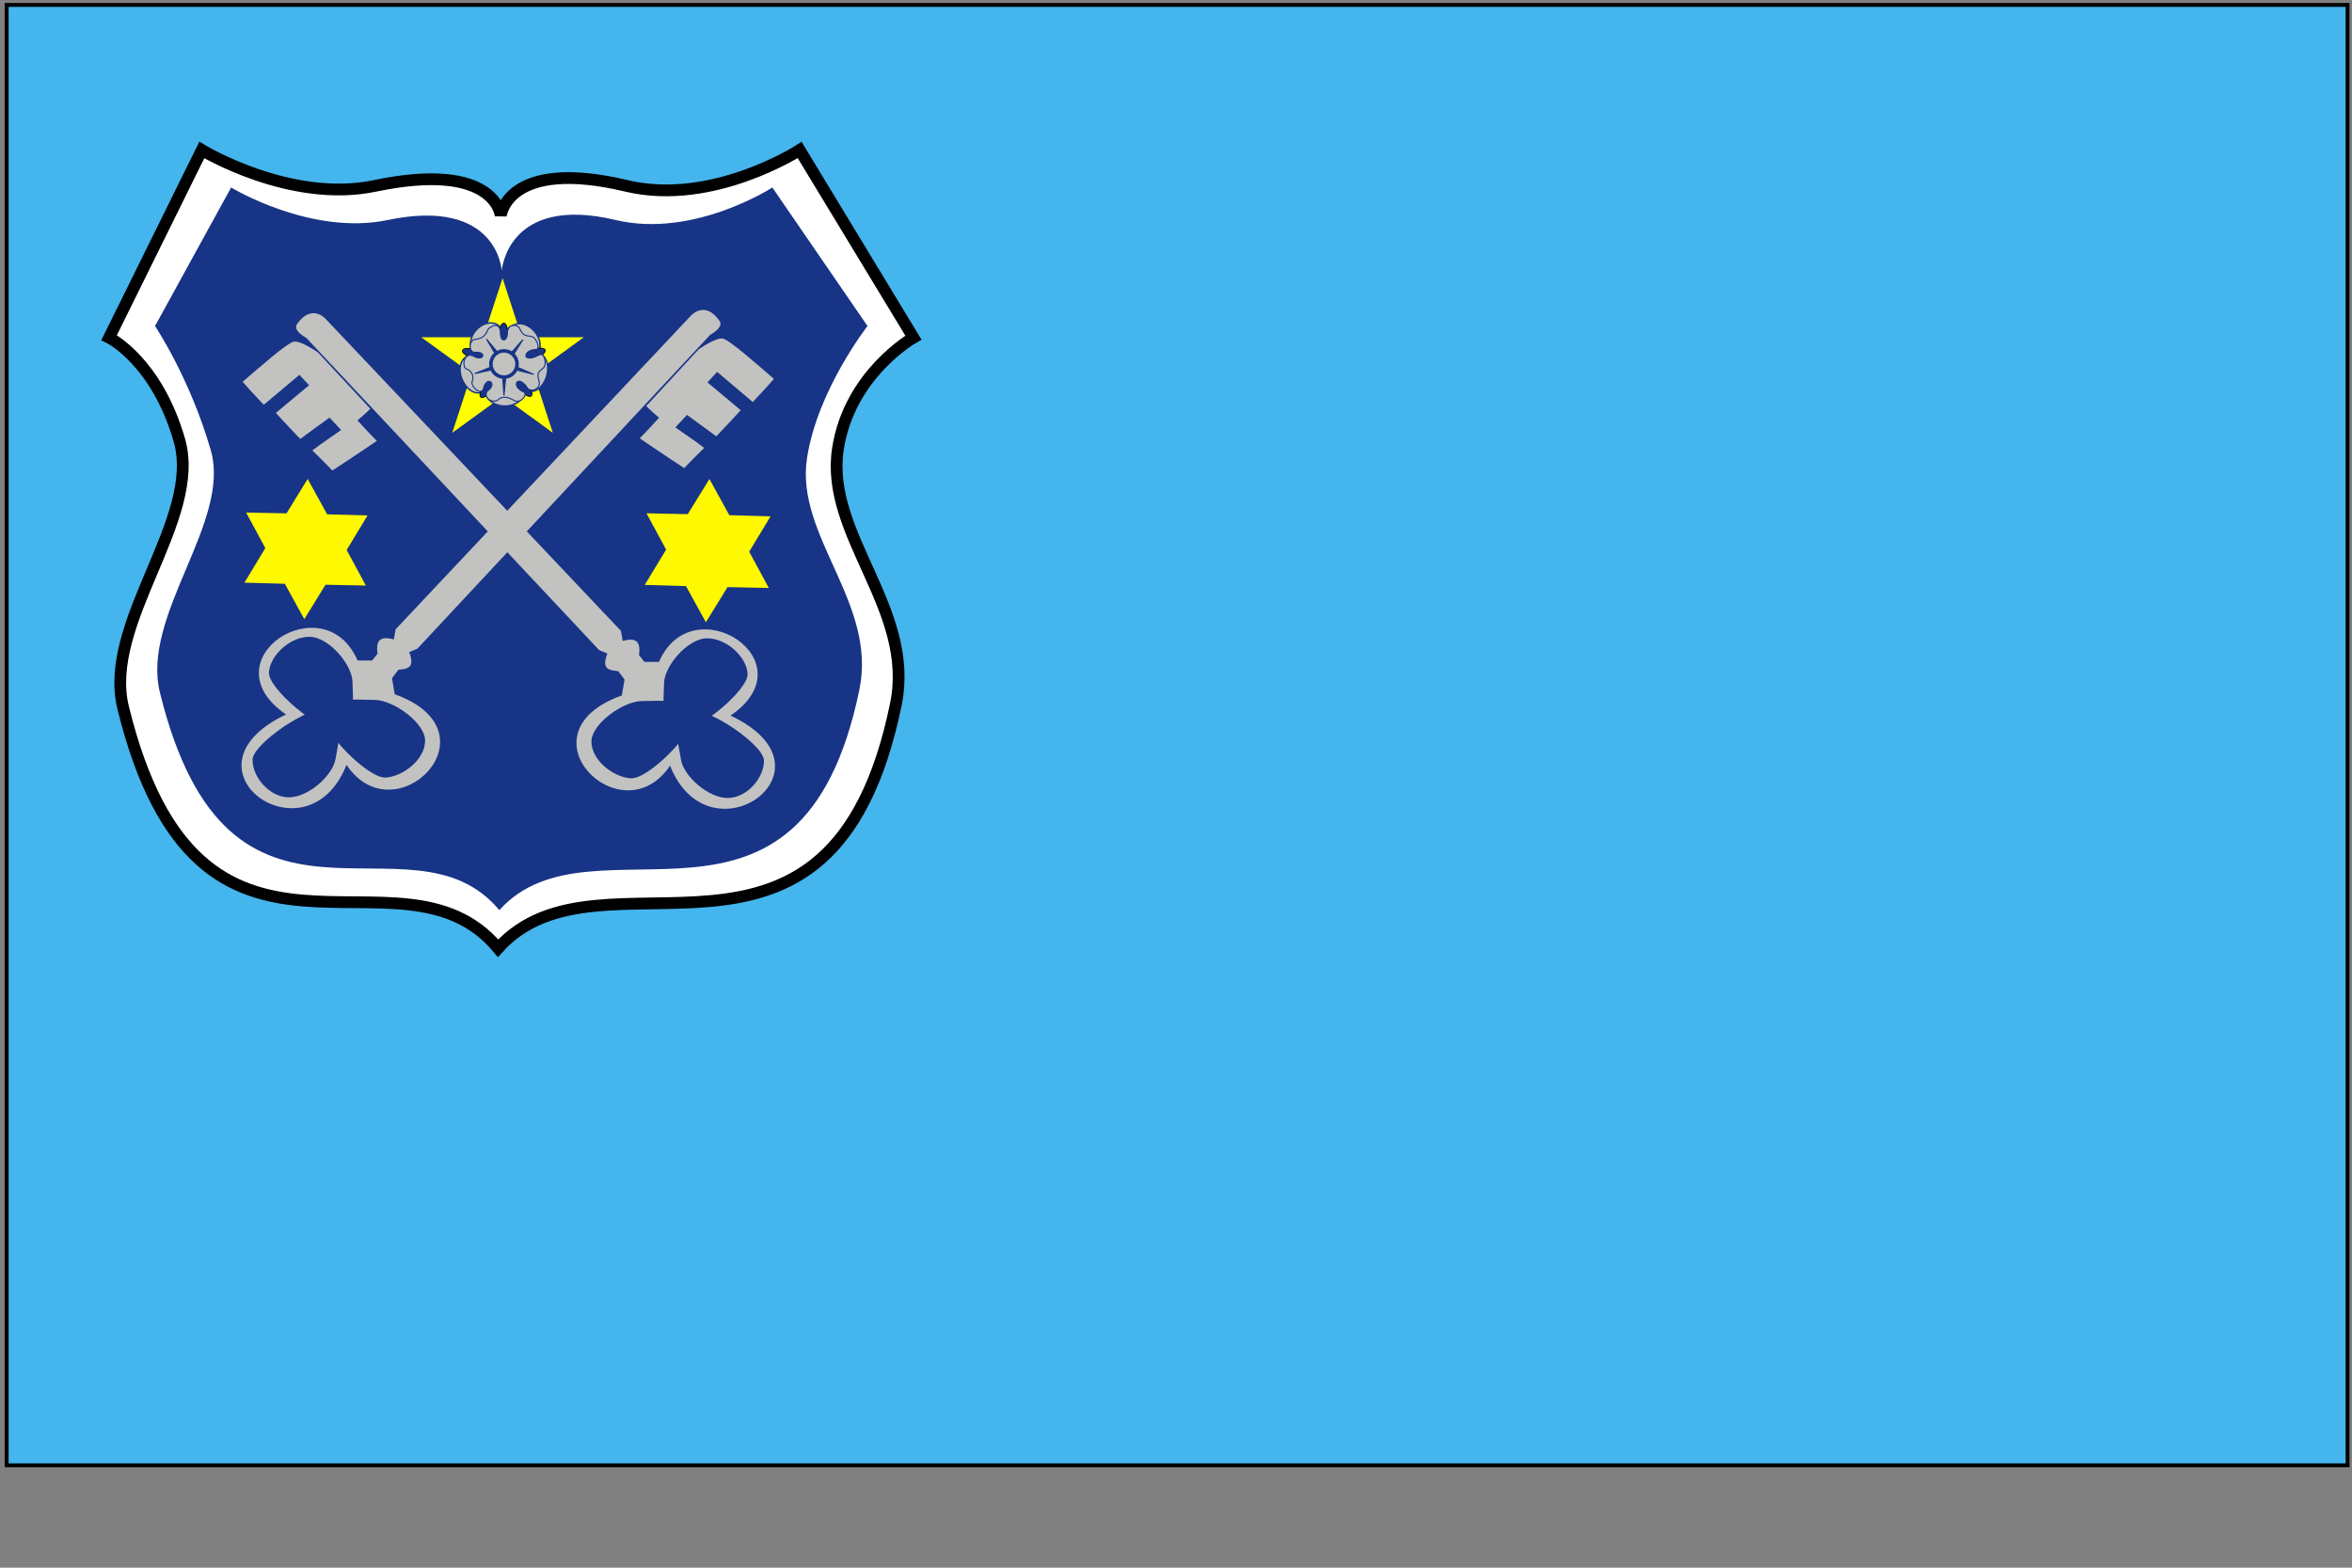 <?xml version="1.0" encoding="UTF-8" standalone="no"?>
<!-- Created with Inkscape (http://www.inkscape.org/) -->
<svg
   xmlns:svg="http://www.w3.org/2000/svg"
   xmlns="http://www.w3.org/2000/svg"
   xmlns:xlink="http://www.w3.org/1999/xlink"
   xmlns:sodipodi="http://inkscape.sourceforge.net/DTD/sodipodi-0.dtd"
   version="1.0"
   width="600"
   height="300pt"
   id="svg2">
  <rect width="100%" height="100%" fill="#808080" stroke="none"/>
  <defs
     id="defs5">
    <defs
       id="defs5117" />
    <style
       type="text/css"
       id="style6" />
    <linearGradient
       id="linearGradient3002">
      <stop
         style="stop-color:#cdd7cd;stop-opacity:1"
         offset="0"
         id="stop3004" />
      <stop
         style="stop-color:#bdc5c2;stop-opacity:1"
         offset="0"
         id="stop3010" />
      <stop
         style="stop-color:#d8d8d8;stop-opacity:1"
         offset="1"
         id="stop3006" />
    </linearGradient>
    <pattern
       patternTransform="translate(4.995,189.524)"
       id="pattern2130"
       xlink:href="#pattern2154" />
    <pattern
       patternTransform="translate(214.215,22.618)"
       id="pattern2132"
       xlink:href="#pattern2190" />
    <pattern
       patternTransform="translate(-105.493,50.828)"
       id="pattern2134"
       xlink:href="#pattern2154" />
    <pattern
       patternTransform="translate(63.764,50.828)"
       id="pattern2136"
       xlink:href="#pattern2154" />
    <pattern
       patternTransform="translate(7.345,50.828)"
       id="pattern2138"
       xlink:href="#pattern2154" />
    <pattern
       patternTransform="translate(-49.074,50.828)"
       id="pattern2140"
       xlink:href="#pattern2154" />
    <pattern
       id="pattern2142"
       patternTransform="translate(57.115,191.757)"
       height="54.264"
       width="44.079"
       patternUnits="userSpaceOnUse">
      <g
         transform="translate(-57.115,-191.757)"
         id="g2144">
        <path
           sodipodi:nodetypes="cczcc"
           id="path2146"
           d="M 78.965,191.877 C 87.276,203.928 91.016,202.543 81.042,228.031 C 86.445,239.39 78.957,245.928 78.965,245.9 C 79.067,245.504 71.069,239.39 77.302,228.031 C 67.329,202.127 71.057,203.513 78.965,191.877 z "
           style="color:#000000;fill:#04da00;fill-opacity:1;fill-rule:evenodd;stroke:#000000;stroke-width:0.24;stroke-linecap:round;stroke-linejoin:bevel;stroke-miterlimit:4;stroke-dashoffset:0;stroke-opacity:1;marker:none;marker-start:none;marker-mid:none;marker-end:none;visibility:visible;display:block" />
        <path
           sodipodi:nodetypes="ccccc"
           id="path2148"
           d="M 57.36,217.434 C 55.678,197.402 71.489,204.413 77.307,228.239 C 73.151,240.429 73.951,251.756 63.178,239.043 C 70.76,241.972 73.982,235.442 76.06,228.654 C 64.424,211.062 61.717,215.564 57.36,217.434 z "
           style="color:#000000;fill:#04da00;fill-opacity:1;fill-rule:evenodd;stroke:#000000;stroke-width:0.24;stroke-linecap:round;stroke-linejoin:bevel;stroke-miterlimit:4;stroke-dashoffset:0;stroke-opacity:1;marker:none;marker-start:none;marker-mid:none;marker-end:none;visibility:visible;display:block;stroke-dasharray:none" />
        <path
           sodipodi:nodetypes="ccccc"
           id="path2150"
           d="M 100.95,217.762 C 102.632,197.73 86.82,204.741 81.002,228.567 C 85.158,240.757 84.358,252.084 95.132,239.371 C 87.549,242.3 84.327,235.77 82.249,228.982 C 93.885,211.39 96.592,215.892 100.95,217.762 z "
           style="color:#000000;fill:#04da00;fill-opacity:1;fill-rule:evenodd;stroke:#000000;stroke-width:0.24;stroke-linecap:round;stroke-linejoin:bevel;stroke-miterlimit:4;stroke-dashoffset:0;stroke-opacity:1;marker:none;marker-start:none;marker-mid:none;marker-end:none;visibility:visible;display:block" />
        <rect
           rx="1.346"
           ry="1.346"
           y="228.517"
           x="73.423"
           height="2.353"
           width="12.051"
           id="rect2152"
           style="color:#000000;fill:#04da00;fill-opacity:1;fill-rule:evenodd;stroke:#000000;stroke-width:0.24;stroke-linecap:round;stroke-linejoin:bevel;stroke-miterlimit:4;stroke-dashoffset:0;stroke-opacity:1;marker:none;marker-start:none;marker-mid:none;marker-end:none;visibility:visible;display:block;stroke-dasharray:none" />
      </g>
    </pattern>
    <pattern
       id="pattern2155"
       patternTransform="translate(-105.493,50.828)"
       height="54.264"
       width="213.336"
       patternUnits="userSpaceOnUse">
      <g
         transform="translate(105.493,-50.828)"
         id="g2157">
        <rect
           id="rect2159"
           y="50.828"
           x="-49.074"
           height="54.264"
           width="44.079"
           style="fill:url(#pattern2170);stroke:none" />
        <rect
           id="rect2161"
           y="50.828"
           x="7.345"
           height="54.264"
           width="44.079"
           style="fill:url(#pattern2174);stroke:none" />
        <rect
           id="rect2163"
           y="50.828"
           x="63.764"
           height="54.264"
           width="44.079"
           style="fill:url(#pattern2178);stroke:none" />
        <rect
           id="rect2165"
           y="50.828"
           x="-105.493"
           height="54.264"
           width="44.079"
           style="fill:url(#pattern2182);stroke:none" />
      </g>
    </pattern>
    <pattern
       id="pattern2167"
       patternTransform="translate(205.694,16.839)"
       height="68.173"
       width="235.079"
       patternUnits="userSpaceOnUse">
      <rect
         transform="translate(-205.694,-16.839)"
         id="rect2169"
         y="22.618"
         x="214.215"
         height="54.264"
         width="213.336"
         style="fill:url(#pattern2204);stroke:none" />
      <rect
         transform="translate(-205.694,-16.839)"
         y="16.839"
         x="205.694"
         height="68.173"
         width="235.079"
         id="rect2171"
         style="color:#000000;fill:none;fill-opacity:1;fill-rule:evenodd;stroke:none;stroke-width:0.24;stroke-linecap:round;stroke-linejoin:bevel;stroke-miterlimit:4;stroke-dashoffset:0;stroke-opacity:1;marker:none;marker-start:none;marker-mid:none;marker-end:none;visibility:visible;display:block" />
    </pattern>
    <pattern
       patternUnits="userSpaceOnUse"
       width="235.079"
       height="68.173"
       patternTransform="translate(205.694,16.839)"
       id="pattern2173">
      <rect
         style="fill:url(#pattern2204);stroke:none"
         width="213.336"
         height="54.264"
         x="214.215"
         y="22.618"
         id="rect2175"
         transform="translate(-205.694,-16.839)" />
      <rect
         style="color:#000000;fill:none;fill-opacity:1;fill-rule:evenodd;stroke:none;stroke-width:0.24;stroke-linecap:round;stroke-linejoin:bevel;stroke-miterlimit:4;stroke-dashoffset:0;stroke-opacity:1;marker:none;marker-start:none;marker-mid:none;marker-end:none;visibility:visible;display:block"
         id="rect2177"
         width="235.079"
         height="68.173"
         x="205.694"
         y="16.839"
         transform="translate(-205.694,-16.839)" />
    </pattern>
    <pattern
       patternUnits="userSpaceOnUse"
       width="213.336"
       height="54.264"
       patternTransform="translate(-105.493,50.828)"
       id="pattern2179">
      <g
         id="g2181"
         transform="translate(105.493,-50.828)">
        <rect
           style="fill:url(#pattern2170);stroke:none"
           width="44.079"
           height="54.264"
           x="-49.074"
           y="50.828"
           id="rect2183" />
        <rect
           style="fill:url(#pattern2174);stroke:none"
           width="44.079"
           height="54.264"
           x="7.345"
           y="50.828"
           id="rect2185" />
        <rect
           style="fill:url(#pattern2178);stroke:none"
           width="44.079"
           height="54.264"
           x="63.764"
           y="50.828"
           id="rect2187" />
        <rect
           style="fill:url(#pattern2182);stroke:none"
           width="44.079"
           height="54.264"
           x="-105.493"
           y="50.828"
           id="rect2189" />
      </g>
    </pattern>
    <pattern
       patternUnits="userSpaceOnUse"
       width="44.079"
       height="54.264"
       patternTransform="translate(57.115,191.757)"
       id="pattern2191">
      <g
         id="g2193"
         transform="translate(-57.115,-191.757)">
        <path
           style="color:#000000;fill:#04da00;fill-opacity:1;fill-rule:evenodd;stroke:#000000;stroke-width:0.24;stroke-linecap:round;stroke-linejoin:bevel;stroke-miterlimit:4;stroke-dashoffset:0;stroke-opacity:1;marker:none;marker-start:none;marker-mid:none;marker-end:none;visibility:visible;display:block"
           d="M 78.965,191.877 C 87.276,203.928 91.016,202.543 81.042,228.031 C 86.445,239.39 78.957,245.928 78.965,245.9 C 79.067,245.504 71.069,239.39 77.302,228.031 C 67.329,202.127 71.057,203.513 78.965,191.877 z "
           id="path2195"
           sodipodi:nodetypes="cczcc" />
        <path
           style="color:#000000;fill:#04da00;fill-opacity:1;fill-rule:evenodd;stroke:#000000;stroke-width:0.24;stroke-linecap:round;stroke-linejoin:bevel;stroke-miterlimit:4;stroke-dashoffset:0;stroke-opacity:1;marker:none;marker-start:none;marker-mid:none;marker-end:none;visibility:visible;display:block;stroke-dasharray:none"
           d="M 57.36,217.434 C 55.678,197.402 71.489,204.413 77.307,228.239 C 73.151,240.429 73.951,251.756 63.178,239.043 C 70.76,241.972 73.982,235.442 76.06,228.654 C 64.424,211.062 61.717,215.564 57.36,217.434 z "
           id="path2197"
           sodipodi:nodetypes="ccccc" />
        <path
           style="color:#000000;fill:#04da00;fill-opacity:1;fill-rule:evenodd;stroke:#000000;stroke-width:0.24;stroke-linecap:round;stroke-linejoin:bevel;stroke-miterlimit:4;stroke-dashoffset:0;stroke-opacity:1;marker:none;marker-start:none;marker-mid:none;marker-end:none;visibility:visible;display:block"
           d="M 100.95,217.762 C 102.632,197.73 86.82,204.741 81.002,228.567 C 85.158,240.757 84.358,252.084 95.132,239.371 C 87.549,242.3 84.327,235.77 82.249,228.982 C 93.885,211.39 96.592,215.892 100.95,217.762 z "
           id="path2199"
           sodipodi:nodetypes="ccccc" />
        <rect
           style="color:#000000;fill:#04da00;fill-opacity:1;fill-rule:evenodd;stroke:#000000;stroke-width:0.24;stroke-linecap:round;stroke-linejoin:bevel;stroke-miterlimit:4;stroke-dashoffset:0;stroke-opacity:1;marker:none;marker-start:none;marker-mid:none;marker-end:none;visibility:visible;display:block;stroke-dasharray:none"
           id="rect2201"
           width="12.051"
           height="2.353"
           x="73.423"
           y="228.517"
           ry="1.346"
           rx="1.346" />
      </g>
    </pattern>
    <pattern
       xlink:href="#pattern2154"
       id="pattern2203"
       patternTransform="translate(-49.074,50.828)" />
    <pattern
       xlink:href="#pattern2154"
       id="pattern2205"
       patternTransform="translate(7.345,50.828)" />
    <pattern
       xlink:href="#pattern2154"
       id="pattern2207"
       patternTransform="translate(63.764,50.828)" />
    <pattern
       xlink:href="#pattern2154"
       id="pattern2209"
       patternTransform="translate(-105.493,50.828)" />
    <pattern
       xlink:href="#pattern2190"
       id="pattern2211"
       patternTransform="translate(214.215,22.618)" />
    <pattern
       xlink:href="#pattern2154"
       id="pattern2213"
       patternTransform="translate(4.995,189.524)" />
    <linearGradient
       x1="-303.69"
       y1="310.338"
       x2="-15.105"
       y2="310.338"
       id="linearGradient3008"
       xlink:href="#linearGradient3002"
       gradientUnits="userSpaceOnUse"
       gradientTransform="scale(0.799,1.252)" />
    <linearGradient
       x1="-303.69"
       y1="310.338"
       x2="-15.105"
       y2="310.338"
       id="linearGradient3037"
       xlink:href="#linearGradient3002"
       gradientUnits="userSpaceOnUse"
       gradientTransform="matrix(0.799,0,0,1.252,-3.120595e-5,-166.711)" />
    <linearGradient
       x1="-303.69"
       y1="310.338"
       x2="-15.105"
       y2="310.338"
       id="linearGradient3044"
       xlink:href="#linearGradient3002"
       gradientUnits="userSpaceOnUse"
       gradientTransform="scale(0.799,1.252)" />
    <linearGradient
       x1="-303.69"
       y1="310.338"
       x2="-15.105"
       y2="310.338"
       id="linearGradient2893"
       xlink:href="#linearGradient3002"
       gradientUnits="userSpaceOnUse"
       gradientTransform="matrix(0.799,0,0,1.252,-638.932,135.101)" />
    <pattern
       xlink:href="#pattern2154"
       id="pattern2721"
       patternTransform="translate(4.995,189.524)" />
    <pattern
       xlink:href="#pattern2190"
       id="pattern2723"
       patternTransform="translate(214.215,22.618)" />
    <pattern
       xlink:href="#pattern2154"
       id="pattern2725"
       patternTransform="translate(-105.493,50.828)" />
    <pattern
       xlink:href="#pattern2154"
       id="pattern2727"
       patternTransform="translate(63.764,50.828)" />
    <pattern
       xlink:href="#pattern2154"
       id="pattern2729"
       patternTransform="translate(7.345,50.828)" />
    <pattern
       xlink:href="#pattern2154"
       id="pattern2731"
       patternTransform="translate(-49.074,50.828)" />
    <pattern
       patternUnits="userSpaceOnUse"
       width="44.079"
       height="54.264"
       patternTransform="translate(57.115,191.757)"
       id="pattern2733">
      <g
         id="g2735"
         transform="translate(-57.115,-191.757)">
        <path
           style="color:#000000;fill:#04da00;fill-opacity:1;fill-rule:evenodd;stroke:#000000;stroke-width:0.24;stroke-linecap:round;stroke-linejoin:bevel;stroke-miterlimit:4;stroke-dashoffset:0;stroke-opacity:1;marker:none;marker-start:none;marker-mid:none;marker-end:none;visibility:visible;display:block"
           d="M 78.965,191.877 C 87.276,203.928 91.016,202.543 81.042,228.031 C 86.445,239.39 78.957,245.928 78.965,245.9 C 79.067,245.504 71.069,239.39 77.302,228.031 C 67.329,202.127 71.057,203.513 78.965,191.877 z "
           id="path2737"
           sodipodi:nodetypes="cczcc" />
        <path
           style="color:#000000;fill:#04da00;fill-opacity:1;fill-rule:evenodd;stroke:#000000;stroke-width:0.24;stroke-linecap:round;stroke-linejoin:bevel;stroke-miterlimit:4;stroke-dashoffset:0;stroke-opacity:1;marker:none;marker-start:none;marker-mid:none;marker-end:none;visibility:visible;display:block;stroke-dasharray:none"
           d="M 57.36,217.434 C 55.678,197.402 71.489,204.413 77.307,228.239 C 73.151,240.429 73.951,251.756 63.178,239.043 C 70.76,241.972 73.982,235.442 76.06,228.654 C 64.424,211.062 61.717,215.564 57.36,217.434 z "
           id="path2739"
           sodipodi:nodetypes="ccccc" />
        <path
           style="color:#000000;fill:#04da00;fill-opacity:1;fill-rule:evenodd;stroke:#000000;stroke-width:0.24;stroke-linecap:round;stroke-linejoin:bevel;stroke-miterlimit:4;stroke-dashoffset:0;stroke-opacity:1;marker:none;marker-start:none;marker-mid:none;marker-end:none;visibility:visible;display:block"
           d="M 100.95,217.762 C 102.632,197.73 86.82,204.741 81.002,228.567 C 85.158,240.757 84.358,252.084 95.132,239.371 C 87.549,242.3 84.327,235.77 82.249,228.982 C 93.885,211.39 96.592,215.892 100.95,217.762 z "
           id="path2741"
           sodipodi:nodetypes="ccccc" />
        <rect
           style="color:#000000;fill:#04da00;fill-opacity:1;fill-rule:evenodd;stroke:#000000;stroke-width:0.24;stroke-linecap:round;stroke-linejoin:bevel;stroke-miterlimit:4;stroke-dashoffset:0;stroke-opacity:1;marker:none;marker-start:none;marker-mid:none;marker-end:none;visibility:visible;display:block;stroke-dasharray:none"
           id="rect2743"
           width="12.051"
           height="2.353"
           x="73.423"
           y="228.517"
           ry="1.346"
           rx="1.346" />
      </g>
    </pattern>
    <pattern
       patternUnits="userSpaceOnUse"
       width="213.336"
       height="54.264"
       patternTransform="translate(-105.493,50.828)"
       id="pattern2745">
      <g
         id="g2747"
         transform="translate(105.493,-50.828)">
        <rect
           style="fill:url(#pattern2170);stroke:none"
           width="44.079"
           height="54.264"
           x="-49.074"
           y="50.828"
           id="rect2749" />
        <rect
           style="fill:url(#pattern2174);stroke:none"
           width="44.079"
           height="54.264"
           x="7.345"
           y="50.828"
           id="rect2751" />
        <rect
           style="fill:url(#pattern2178);stroke:none"
           width="44.079"
           height="54.264"
           x="63.764"
           y="50.828"
           id="rect2753" />
        <rect
           style="fill:url(#pattern2182);stroke:none"
           width="44.079"
           height="54.264"
           x="-105.493"
           y="50.828"
           id="rect2755" />
      </g>
    </pattern>
    <pattern
       patternUnits="userSpaceOnUse"
       width="235.079"
       height="68.173"
       patternTransform="translate(205.694,16.839)"
       id="pattern2757">
      <rect
         style="fill:url(#pattern2204);stroke:none"
         width="213.336"
         height="54.264"
         x="214.215"
         y="22.618"
         id="rect2759"
         transform="translate(-205.694,-16.839)" />
      <rect
         style="color:#000000;fill:none;fill-opacity:1;fill-rule:evenodd;stroke:none;stroke-width:0.24;stroke-linecap:round;stroke-linejoin:bevel;stroke-miterlimit:4;stroke-dashoffset:0;stroke-opacity:1;marker:none;marker-start:none;marker-mid:none;marker-end:none;visibility:visible;display:block"
         id="rect2761"
         width="235.079"
         height="68.173"
         x="205.694"
         y="16.839"
         transform="translate(-205.694,-16.839)" />
    </pattern>
    <pattern
       id="pattern2208"
       patternTransform="translate(205.694,16.839)"
       height="68.173"
       width="235.079"
       patternUnits="userSpaceOnUse">
      <rect
         transform="translate(-205.694,-16.839)"
         id="rect2212"
         y="22.618"
         x="214.215"
         height="54.264"
         width="213.336"
         style="fill:url(#pattern2204);stroke:none" />
      <rect
         transform="translate(-205.694,-16.839)"
         y="16.839"
         x="205.694"
         height="68.173"
         width="235.079"
         id="rect2210"
         style="color:#000000;fill:none;fill-opacity:1;fill-rule:evenodd;stroke:none;stroke-width:0.24;stroke-linecap:round;stroke-linejoin:bevel;stroke-miterlimit:4;stroke-dashoffset:0;stroke-opacity:1;marker:none;marker-start:none;marker-mid:none;marker-end:none;visibility:visible;display:block" />
    </pattern>
    <pattern
       id="pattern2190"
       patternTransform="translate(-105.493,50.828)"
       height="54.264"
       width="213.336"
       patternUnits="userSpaceOnUse">
      <g
         transform="translate(105.493,-50.828)"
         id="g2192">
        <rect
           id="rect2194"
           y="50.828"
           x="-49.074"
           height="54.264"
           width="44.079"
           style="fill:url(#pattern2170);stroke:none" />
        <rect
           id="rect2196"
           y="50.828"
           x="7.345"
           height="54.264"
           width="44.079"
           style="fill:url(#pattern2174);stroke:none" />
        <rect
           id="rect2198"
           y="50.828"
           x="63.764"
           height="54.264"
           width="44.079"
           style="fill:url(#pattern2178);stroke:none" />
        <rect
           id="rect2200"
           y="50.828"
           x="-105.493"
           height="54.264"
           width="44.079"
           style="fill:url(#pattern2182);stroke:none" />
      </g>
    </pattern>
    <pattern
       id="pattern2154"
       patternTransform="translate(57.115,191.757)"
       height="54.264"
       width="44.079"
       patternUnits="userSpaceOnUse">
      <g
         transform="translate(-57.115,-191.757)"
         id="g2156">
        <path
           sodipodi:nodetypes="cczcc"
           id="path2158"
           d="M 78.965,191.877 C 87.276,203.928 91.016,202.543 81.042,228.031 C 86.445,239.39 78.957,245.928 78.965,245.9 C 79.067,245.504 71.069,239.39 77.302,228.031 C 67.329,202.127 71.057,203.513 78.965,191.877 z "
           style="color:#000000;fill:#04da00;fill-opacity:1;fill-rule:evenodd;stroke:#000000;stroke-width:0.24;stroke-linecap:round;stroke-linejoin:bevel;stroke-miterlimit:4;stroke-dashoffset:0;stroke-opacity:1;marker:none;marker-start:none;marker-mid:none;marker-end:none;visibility:visible;display:block" />
        <path
           sodipodi:nodetypes="ccccc"
           id="path2160"
           d="M 57.36,217.434 C 55.678,197.402 71.489,204.413 77.307,228.239 C 73.151,240.429 73.951,251.756 63.178,239.043 C 70.76,241.972 73.982,235.442 76.06,228.654 C 64.424,211.062 61.717,215.564 57.36,217.434 z "
           style="color:#000000;fill:#04da00;fill-opacity:1;fill-rule:evenodd;stroke:#000000;stroke-width:0.24;stroke-linecap:round;stroke-linejoin:bevel;stroke-miterlimit:4;stroke-dashoffset:0;stroke-opacity:1;marker:none;marker-start:none;marker-mid:none;marker-end:none;visibility:visible;display:block;stroke-dasharray:none" />
        <path
           sodipodi:nodetypes="ccccc"
           id="path2162"
           d="M 100.95,217.762 C 102.632,197.73 86.82,204.741 81.002,228.567 C 85.158,240.757 84.358,252.084 95.132,239.371 C 87.549,242.3 84.327,235.77 82.249,228.982 C 93.885,211.39 96.592,215.892 100.95,217.762 z "
           style="color:#000000;fill:#04da00;fill-opacity:1;fill-rule:evenodd;stroke:#000000;stroke-width:0.24;stroke-linecap:round;stroke-linejoin:bevel;stroke-miterlimit:4;stroke-dashoffset:0;stroke-opacity:1;marker:none;marker-start:none;marker-mid:none;marker-end:none;visibility:visible;display:block" />
        <rect
           rx="1.346"
           ry="1.346"
           y="228.517"
           x="73.423"
           height="2.353"
           width="12.051"
           id="rect2164"
           style="color:#000000;fill:#04da00;fill-opacity:1;fill-rule:evenodd;stroke:#000000;stroke-width:0.24;stroke-linecap:round;stroke-linejoin:bevel;stroke-miterlimit:4;stroke-dashoffset:0;stroke-opacity:1;marker:none;marker-start:none;marker-mid:none;marker-end:none;visibility:visible;display:block;stroke-dasharray:none" />
      </g>
    </pattern>
    <pattern
       patternTransform="translate(-49.074,50.828)"
       id="pattern2170"
       xlink:href="#pattern2154" />
    <pattern
       patternTransform="translate(7.345,50.828)"
       id="pattern2174"
       xlink:href="#pattern2154" />
    <pattern
       patternTransform="translate(63.764,50.828)"
       id="pattern2178"
       xlink:href="#pattern2154" />
    <pattern
       patternTransform="translate(-105.493,50.828)"
       id="pattern2182"
       xlink:href="#pattern2154" />
    <pattern
       patternTransform="translate(214.215,22.618)"
       id="pattern2204"
       xlink:href="#pattern2190" />
    <pattern
       patternTransform="translate(4.995,189.524)"
       id="pattern2287"
       xlink:href="#pattern2154" />
  </defs>
  <g
     id="g8260">
    <g
       transform="translate(-2854.692,-210.804)"
       id="layer1" />
    <rect
       width="597.179"
       height="372.614"
       x="1.693"
       y="1.26"
       style="fill:#44b5ed;fill-opacity:1;stroke:#000000;stroke-width:0.991;stroke-linecap:square;stroke-linejoin:miter;stroke-miterlimit:4;stroke-dasharray:none;stroke-dashoffset:9.6;stroke-opacity:1"
       id="rect2264" />
    <g
       id="g8218">
      <path
         d="M 127.06,241.941 C 101.81,211.65 50.995,260.2 31.422,180.611 C 26.051,158.771 51.578,132.584 45.755,112.328 C 39.932,92.071 27.839,86.148 27.839,86.148 L 51.484,38.269 C 51.484,38.269 73.959,51.958 95.612,47.436 C 126.634,40.957 127.739,55.082 127.739,55.082 C 127.739,55.082 129.27,40.152 159.866,47.436 C 181.809,52.66 203.993,38.269 203.993,38.269 L 233.014,86.148 C 233.014,86.148 216.665,95.431 213.754,114.567 C 210.416,136.51 233.539,155.351 228.535,179.715 C 212.092,259.786 153.401,212.672 127.06,241.941 z "
         style="fill:#ffffff;fill-opacity:1;fill-rule:evenodd;stroke:#000000;stroke-width:3;stroke-linecap:butt;stroke-linejoin:miter;stroke-miterlimit:4;stroke-dasharray:none;stroke-opacity:1"
         id="path1406" />
      <path
         d="M 127.379,232.229 C 104.519,204.806 58.515,248.759 40.795,176.705 C 35.932,156.933 59.043,133.225 53.771,114.886 C 48.5,96.548 39.551,83.185 39.551,83.185 L 58.958,47.839 C 58.958,47.839 79.304,60.232 98.908,56.138 C 126.993,50.272 127.993,69.06 127.993,69.06 C 127.993,69.06 129.38,49.543 157.079,56.138 C 176.944,60.867 197.029,47.839 197.029,47.839 L 221.302,83.185 C 221.302,83.185 208.501,99.589 205.865,116.914 C 202.843,136.779 223.777,153.836 219.247,175.894 C 204.361,248.384 151.226,205.731 127.379,232.229 z "
         style="fill:#173486;fill-opacity:1;fill-rule:evenodd;stroke:none;stroke-width:2.716;stroke-linecap:butt;stroke-linejoin:miter;stroke-miterlimit:4;stroke-dasharray:none;stroke-opacity:1"
         id="path8122" />
      <g
         transform="matrix(0.205,0,0,0.205,51.807,64.714)"
         id="g7219">
        <polygon
           points="0,-1 0.225,-0.309 0.951,-0.309 0.363,0.118 0.588,0.809 0,0.382 -0.588,0.809 -0.363,0.118 -0.951,-0.309 -0.225,-0.309 0,-1 "
           transform="matrix(106.415,0,0,106.414,372.654,136.917)"
           style="fill:#ffff00;fill-opacity:1"
           id="polygon3072" />
        <g
           transform="matrix(0.69,0,0,0.69,140.885,183.248)"
           id="g7208">
          <path
             d="M 282.292,-84.477 C 261.262,-125.93 323.052,-165.046 338.37,-121.603 C 369.784,-167.123 417.814,-112.689 399.64,-87.593 C 436.507,-72.708 409.766,-3.043 377.832,-19.572 C 370.303,18.419 312.408,19.285 303.061,-17.755 C 269.83,2.496 235.041,-75.131 282.292,-84.477 z "
             style="fill:#c2c2c1;fill-opacity:1;fill-rule:evenodd;stroke:#173486;stroke-width:2.603;stroke-linecap:butt;stroke-linejoin:miter;stroke-miterlimit:4;stroke-dasharray:none;stroke-opacity:1"
             id="path2970" />
          <path
             d="M 191.852 306.116 A 38.794 11.285 0 1 1  114.265,306.116 A 38.794 11.285 0 1 1  191.852 306.116 z"
             transform="matrix(-2.664848e-2,0.52,-0.683,-3.502065e-2,550.468,-188.934)"
             style="color:#000000;fill:#173486;fill-opacity:1;fill-rule:evenodd;stroke:#000000;stroke-width:2.125;stroke-linecap:butt;stroke-linejoin:miter;marker:none;marker-start:none;marker-mid:none;marker-end:none;stroke-miterlimit:4;stroke-dasharray:none;stroke-dashoffset:0;stroke-opacity:1;visibility:visible;display:inline;overflow:visible"
             id="path2968" />
          <path
             d="M 191.852 306.116 A 38.794 11.285 0 1 1  114.265,306.116 A 38.794 11.285 0 1 1  191.852 306.116 z"
             transform="matrix(0.497,-0.156,0.204,0.653,255.18,-261.6)"
             style="color:#000000;fill:#173486;fill-opacity:1;fill-rule:evenodd;stroke:#000000;stroke-width:2.125;stroke-linecap:butt;stroke-linejoin:miter;marker:none;marker-start:none;marker-mid:none;marker-end:none;stroke-miterlimit:4;stroke-dasharray:none;stroke-dashoffset:0;stroke-opacity:1;visibility:visible;display:inline;overflow:visible"
             id="path2962" />
          <path
             d="M 191.852 306.116 A 38.794 11.285 0 1 1  114.265,306.116 A 38.794 11.285 0 1 1  191.852 306.116 z"
             transform="matrix(0.365,0.371,-0.488,0.48,467.421,-227.157)"
             style="color:#000000;fill:#173486;fill-opacity:1;fill-rule:evenodd;stroke:#000000;stroke-width:2.125;stroke-linecap:butt;stroke-linejoin:miter;marker:none;marker-start:none;marker-mid:none;marker-end:none;stroke-miterlimit:4;stroke-dasharray:none;stroke-dashoffset:0;stroke-opacity:1;visibility:visible;display:inline;overflow:visible"
             id="path2964" />
          <path
             d="M 191.852 306.116 A 38.794 11.285 0 1 1  114.265,306.116 A 38.794 11.285 0 1 1  191.852 306.116 z"
             transform="matrix(-0.283,0.437,-0.574,-0.372,526.955,23.827)"
             style="color:#000000;fill:#173486;fill-opacity:1;fill-rule:evenodd;stroke:#000000;stroke-width:2.125;stroke-linecap:butt;stroke-linejoin:miter;marker:none;marker-start:none;marker-mid:none;marker-end:none;stroke-miterlimit:4;stroke-dasharray:none;stroke-dashoffset:0;stroke-opacity:1;visibility:visible;display:inline;overflow:visible"
             id="path2966" />
          <path
             d="M 191.852 306.116 A 38.794 11.285 0 1 1  114.265,306.116 A 38.794 11.285 0 1 1  191.852 306.116 z"
             transform="matrix(0.498,0.153,-0.201,0.654,268.263,-308.78)"
             style="color:#000000;fill:#173486;fill-opacity:1;fill-rule:evenodd;stroke:#000000;stroke-width:2.125;stroke-linecap:butt;stroke-linejoin:miter;marker:none;marker-start:none;marker-mid:none;marker-end:none;stroke-miterlimit:4;stroke-dasharray:none;stroke-dashoffset:0;stroke-opacity:1;visibility:visible;display:inline;overflow:visible"
             id="path2959" />
          <path
             d="M 286.446,-110.959 C 307.961,-112.752 307.079,-128.498 311.888,-131.209 C 323.765,-139.894 332.139,-136.374 332.139,-122.122 C 332.139,-104.324 344.601,-107.382 344.601,-121.863 C 344.601,-141.866 364.979,-136.547 366.409,-131.209 C 374.858,-111.303 384.063,-120.305 392.371,-114.074 C 400.261,-106.184 402.211,-93.632 397.044,-92.785 C 371.789,-92.618 369.664,-65.647 402.237,-82.92 C 411.938,-88.521 416.695,-63.265 408.468,-58.515 C 394.825,-49.3 401.009,-42.288 402.237,-33.072 C 403.207,-22.278 389.859,-15.155 381.467,-22.168 C 363.921,-50.178 348.9,-26.642 374.198,-15.937 C 382.632,-11.101 366.834,6.585 356.543,-0.879 C 343.386,-8.476 334.363,-7.976 328.504,-2.437 C 320.203,5.864 300.134,-4.582 308.254,-17.495 C 328.605,-31.416 306.733,-46.438 301.567,-22.357 C 297.618,-7.622 275.703,-27.518 281.772,-36.707 C 284.768,-48.576 277.482,-55.306 269.83,-57.996 C 262.471,-63.367 266.31,-87.462 282.449,-81.267 C 301.62,-69.24 309.593,-89.707 284.888,-87.593 C 274.209,-88.497 275.462,-110.054 286.446,-110.959 z "
             style="fill:#c2c2c1;fill-opacity:1;fill-rule:evenodd;stroke:#173486;stroke-width:1.952;stroke-linecap:butt;stroke-linejoin:miter;stroke-miterlimit:4;stroke-dasharray:none;stroke-opacity:1"
             id="path2956" />
          <path
             d="M 253.921,452.826 L 247.131,356.596 L 152.932,377.403 L 242.354,341.209 L 193.456,258.05 L 255.512,331.911 L 319.49,259.708 L 268.421,341.552 L 356.86,380.087 L 263.241,356.808 L 253.921,452.826 z "
             transform="matrix(0.521,0,0,0.521,206.178,-245.838)"
             style="color:#000000;fill:#173486;fill-opacity:1;fill-rule:evenodd;stroke:#173486;stroke-width:3.75;stroke-linecap:butt;stroke-linejoin:miter;marker:none;marker-start:none;marker-mid:none;marker-end:none;stroke-miterlimit:4;stroke-dasharray:none;stroke-dashoffset:0;stroke-opacity:1;visibility:visible;display:inline;overflow:visible"
             id="path2952" />
          <path
             d="M 300.473 348.436 A 45.142 45.142 0 1 1  210.19,348.436 A 45.142 45.142 0 1 1  300.473 348.436 z"
             transform="matrix(0.521,0,0,0.521,205.444,-248.041)"
             style="color:#000000;fill:#c2c2c1;fill-opacity:1;fill-rule:evenodd;stroke:#173486;stroke-width:12.203;stroke-linecap:butt;stroke-linejoin:miter;marker:none;marker-start:none;marker-mid:none;marker-end:none;stroke-miterlimit:4;stroke-dasharray:none;stroke-dashoffset:0;stroke-opacity:1;visibility:visible;display:inline;overflow:visible"
             id="path2954" />
        </g>
      </g>
      <path
         d="M -51.134,-90.207 L -51.703,-75.613 L -64.119,-83.304 L -77.042,-76.5 L -76.589,-91.098 L -88.943,-98.888 L -76.074,-105.794 L -75.505,-120.388 L -63.09,-112.697 L -50.167,-119.5 L -50.62,-104.903 L -38.266,-97.113 L -51.134,-90.207 z "
         transform="matrix(0.615,0.346,-0.346,0.615,83.269,222.368)"
         style="opacity:1;fill:#fef800;fill-opacity:1;stroke:none;stroke-width:3;stroke-linecap:square;stroke-linejoin:miter;stroke-miterlimit:4;stroke-dasharray:none;stroke-dashoffset:9.6;stroke-opacity:1"
         id="path8127" />
      <path
         d="M -51.134,-90.207 L -51.703,-75.613 L -64.119,-83.304 L -77.042,-76.5 L -76.589,-91.098 L -88.943,-98.888 L -76.074,-105.794 L -75.505,-120.388 L -63.09,-112.697 L -50.167,-119.5 L -50.62,-104.903 L -38.266,-97.113 L -51.134,-90.207 z "
         transform="matrix(0.628,0.354,-0.354,0.628,185.774,224.556)"
         style="opacity:1;fill:#fef800;fill-opacity:1;stroke:none;stroke-width:3;stroke-linecap:square;stroke-linejoin:miter;stroke-miterlimit:4;stroke-dasharray:none;stroke-dashoffset:9.6;stroke-opacity:1"
         id="path8129" />
      <g
         transform="matrix(1,0,0,0.926,0,15.358)"
         id="g8181">
        <g
           transform="matrix(-0.927,0,0,0.927,418,-306.029)"
           style="fill:#c2c2c1;fill-opacity:1;stroke:none;stroke-width:2.132;stroke-miterlimit:4;stroke-dasharray:none;stroke-opacity:1"
           id="g3170">
          <path
             d="M 280.047,499.749 L 361.343,406.982 C 361.343,406.982 365.232,402.285 369.277,408.728 C 369.277,408.728 370.476,410.32 366.58,412.718 L 286.032,505.485 L 283.788,506.482 C 285.159,510.472 284.162,511.47 280.795,511.719 L 279.05,514.213 L 279.798,518.951 C 308.871,530.196 279.808,561.201 266.53,539.819 C 255.669,569.322 218.685,540.842 249.877,524.935 C 227.958,508.775 260.391,486.165 269.573,508.976 L 273.563,508.976 L 275.06,506.981 C 274.561,502.949 275.808,501.661 279.548,502.742 L 280.047,499.749 z "
             style="fill:#c2c2c1;fill-opacity:1;fill-rule:evenodd;stroke:none;stroke-width:2.132;stroke-linecap:butt;stroke-linejoin:miter;stroke-miterlimit:4;stroke-dasharray:none;stroke-opacity:1"
             id="path3172" />
          <path
             d="M 363.409,417.008 C 363.409,417.008 367.869,413.582 369.957,413.767 C 371.704,413.921 379.962,421.856 384.15,425.72 C 382.171,428.184 378.327,432.56 378.327,432.56 L 368.523,423.646 L 365.859,426.745 L 375.015,434.98 C 372.611,437.813 370.732,439.938 368.294,442.702 C 366.111,440.93 361.612,437.482 360.238,436.366 C 358.866,437.903 358.271,438.616 357.034,440.048 C 359.172,441.736 362.181,443.788 364.956,446.122 C 363.696,447.425 360.657,450.728 359.457,452.085 C 355.338,449.234 347.82,443.751 347.22,443.283 C 349.496,440.816 350.581,439.474 352.539,437.197 C 349.617,434.525 349.256,433.939 349.009,433.742 L 363.409,417.008 z "
             style="fill:#c2c2c1;fill-opacity:1;fill-rule:evenodd;stroke:none;stroke-width:2.132;stroke-linecap:butt;stroke-linejoin:miter;stroke-miterlimit:4;stroke-dasharray:none;stroke-opacity:1"
             id="path3174" />
          <path
             d="M 275.522,507.49 L 280.107,511.545"
             style="fill:#c2c2c1;fill-opacity:1;fill-rule:evenodd;stroke:none;stroke-width:2.132;stroke-linecap:butt;stroke-linejoin:miter;stroke-miterlimit:4;stroke-dasharray:none;stroke-opacity:1"
             id="path3176" />
          <path
             d="M 279.401,502.993 L 283.281,506.255"
             style="fill:#c2c2c1;fill-opacity:1;fill-rule:evenodd;stroke:none;stroke-width:2.132;stroke-linecap:butt;stroke-linejoin:miter;stroke-miterlimit:4;stroke-dasharray:none;stroke-opacity:1"
             id="path3178" />
          <path
             d="M 273.142,509.341 L 278.784,514.014"
             style="fill:#c2c2c1;fill-opacity:1;fill-rule:evenodd;stroke:none;stroke-width:2.132;stroke-linecap:butt;stroke-linejoin:miter;stroke-miterlimit:4;stroke-dasharray:none;stroke-opacity:1"
             id="path3180" />
          <path
             d="M 269.439,509.429 L 268.91,513.309 L 275.081,518.775 L 279.313,519.128"
             style="fill:#c2c2c1;fill-opacity:1;fill-rule:evenodd;stroke:none;stroke-width:2.132;stroke-linecap:butt;stroke-linejoin:miter;stroke-miterlimit:4;stroke-dasharray:none;stroke-opacity:1"
             id="path3182" />
          <path
             d="M 265.736,517.717 C 261.21,493.5 236.758,510.899 254.274,525.476 L 253.392,528.385 C 228.911,541.581 259.005,563.152 263.267,536.232 L 267.852,535.879 C 277.109,552.808 296.77,528.914 273.671,522.125 C 270.497,523.507 272.965,527.268 271.555,528.65 C 266.294,529.913 267.117,528.709 267.234,526.005 C 264.56,531.118 258.234,526.983 263.006,522.56 C 255.445,522.542 260.997,516.848 265.736,517.717 z "
             style="fill:#c2c2c1;fill-opacity:1;fill-rule:evenodd;stroke:none;stroke-width:2.132;stroke-linecap:butt;stroke-linejoin:miter;stroke-miterlimit:4;stroke-dasharray:none;stroke-opacity:1"
             id="path3184" />
        </g>
        <path
           d="M 160.963,197.872 C 156.396,197.587 150.877,192.819 150.877,187.786 C 150.877,182.752 159.15,176.594 163.726,176.594 C 168.284,176.594 176.249,175.567 176.852,180.545 C 177.405,185.104 165.401,198.148 160.963,197.872 z "
           style="fill:#173486;fill-opacity:1;stroke:none;stroke-width:1.966;stroke-linecap:square;stroke-linejoin:miter;stroke-miterlimit:4;stroke-dashoffset:9.6;stroke-opacity:1"
           id="path8134" />
        <path
           d="M 194.891,192.995 C 194.967,197.57 190.664,203.276 185.63,203.292 C 180.646,203.308 174.355,197.225 173.713,192.694 C 173.072,188.181 170.938,180.44 175.781,179.144 C 180.218,177.956 194.818,188.562 194.891,192.995 z "
           style="fill:#173486;fill-opacity:1;stroke:none;stroke-width:1.966;stroke-linecap:square;stroke-linejoin:miter;stroke-miterlimit:4;stroke-dashoffset:9.6;stroke-opacity:1"
           id="path8137" />
        <path
           d="M 190.713,169.077 C 190.478,164.507 185.493,159.351 180.46,159.297 C 175.426,159.242 169.456,167.034 169.406,171.61 C 169.357,176.168 168.244,184.12 173.215,184.777 C 177.768,185.379 190.941,173.517 190.713,169.077 z "
           style="fill:#173486;fill-opacity:1;stroke:none;stroke-width:1.966;stroke-linecap:square;stroke-linejoin:miter;stroke-miterlimit:4;stroke-dashoffset:9.6;stroke-opacity:1"
           id="path8139" />
      </g>
      <g
         transform="matrix(-1,0,0,0.931,259.322,14.177)"
         id="g8194">
        <g
           transform="matrix(-0.927,0,0,0.927,418,-306.029)"
           style="fill:#c2c2c1;fill-opacity:1;stroke:none;stroke-width:2.132;stroke-miterlimit:4;stroke-dasharray:none;stroke-opacity:1"
           id="g8196">
          <path
             d="M 280.047,499.749 L 361.343,406.982 C 361.343,406.982 365.232,402.285 369.277,408.728 C 369.277,408.728 370.476,410.32 366.58,412.718 L 286.032,505.485 L 283.788,506.482 C 285.159,510.472 284.162,511.47 280.795,511.719 L 279.05,514.213 L 279.798,518.951 C 308.871,530.196 279.808,561.201 266.53,539.819 C 255.669,569.322 218.685,540.842 249.877,524.935 C 227.958,508.775 260.391,486.165 269.573,508.976 L 273.563,508.976 L 275.06,506.981 C 274.561,502.949 275.808,501.661 279.548,502.742 L 280.047,499.749 z "
             style="fill:#c2c2c1;fill-opacity:1;fill-rule:evenodd;stroke:none;stroke-width:2.132;stroke-linecap:butt;stroke-linejoin:miter;stroke-miterlimit:4;stroke-dasharray:none;stroke-opacity:1"
             id="path8198" />
          <path
             d="M 363.409,417.008 C 363.409,417.008 367.869,413.582 369.957,413.767 C 371.704,413.921 379.962,421.856 384.15,425.72 C 382.171,428.184 378.327,432.56 378.327,432.56 L 368.523,423.646 L 365.859,426.745 L 375.015,434.98 C 372.611,437.813 370.732,439.938 368.294,442.702 C 366.111,440.93 361.612,437.482 360.238,436.366 C 358.866,437.903 358.271,438.616 357.034,440.048 C 359.172,441.736 362.181,443.788 364.956,446.122 C 363.696,447.425 360.657,450.728 359.457,452.085 C 355.338,449.234 347.82,443.751 347.22,443.283 C 349.496,440.816 350.581,439.474 352.539,437.197 C 349.617,434.525 349.256,433.939 349.009,433.742 L 363.409,417.008 z "
             style="fill:#c2c2c1;fill-opacity:1;fill-rule:evenodd;stroke:none;stroke-width:2.132;stroke-linecap:butt;stroke-linejoin:miter;stroke-miterlimit:4;stroke-dasharray:none;stroke-opacity:1"
             id="path8200" />
          <path
             d="M 275.522,507.49 L 280.107,511.545"
             style="fill:#c2c2c1;fill-opacity:1;fill-rule:evenodd;stroke:none;stroke-width:2.132;stroke-linecap:butt;stroke-linejoin:miter;stroke-miterlimit:4;stroke-dasharray:none;stroke-opacity:1"
             id="path8202" />
          <path
             d="M 279.401,502.993 L 283.281,506.255"
             style="fill:#c2c2c1;fill-opacity:1;fill-rule:evenodd;stroke:none;stroke-width:2.132;stroke-linecap:butt;stroke-linejoin:miter;stroke-miterlimit:4;stroke-dasharray:none;stroke-opacity:1"
             id="path8204" />
          <path
             d="M 273.142,509.341 L 278.784,514.014"
             style="fill:#c2c2c1;fill-opacity:1;fill-rule:evenodd;stroke:none;stroke-width:2.132;stroke-linecap:butt;stroke-linejoin:miter;stroke-miterlimit:4;stroke-dasharray:none;stroke-opacity:1"
             id="path8206" />
          <path
             d="M 269.439,509.429 L 268.91,513.309 L 275.081,518.775 L 279.313,519.128"
             style="fill:#c2c2c1;fill-opacity:1;fill-rule:evenodd;stroke:none;stroke-width:2.132;stroke-linecap:butt;stroke-linejoin:miter;stroke-miterlimit:4;stroke-dasharray:none;stroke-opacity:1"
             id="path8208" />
          <path
             d="M 265.736,517.717 C 261.21,493.5 236.758,510.899 254.274,525.476 L 253.392,528.385 C 228.911,541.581 259.005,563.152 263.267,536.232 L 267.852,535.879 C 277.109,552.808 296.77,528.914 273.671,522.125 C 270.497,523.507 272.965,527.268 271.555,528.65 C 266.294,529.913 267.117,528.709 267.234,526.005 C 264.56,531.118 258.234,526.983 263.006,522.56 C 255.445,522.542 260.997,516.848 265.736,517.717 z "
             style="fill:#c2c2c1;fill-opacity:1;fill-rule:evenodd;stroke:none;stroke-width:2.132;stroke-linecap:butt;stroke-linejoin:miter;stroke-miterlimit:4;stroke-dasharray:none;stroke-opacity:1"
             id="path8210" />
        </g>
        <path
           d="M 160.963,197.872 C 156.396,197.587 150.877,192.819 150.877,187.786 C 150.877,182.752 159.15,176.594 163.726,176.594 C 168.284,176.594 176.249,175.567 176.852,180.545 C 177.405,185.104 165.401,198.148 160.963,197.872 z "
           style="fill:#173486;fill-opacity:1;stroke:none;stroke-width:1.966;stroke-linecap:square;stroke-linejoin:miter;stroke-miterlimit:4;stroke-dashoffset:9.6;stroke-opacity:1"
           id="path8212" />
        <path
           d="M 194.891,192.995 C 194.967,197.57 190.664,203.276 185.63,203.292 C 180.646,203.308 174.355,197.225 173.713,192.694 C 173.072,188.181 170.938,180.44 175.781,179.144 C 180.218,177.956 194.818,188.562 194.891,192.995 z "
           style="fill:#173486;fill-opacity:1;stroke:none;stroke-width:1.966;stroke-linecap:square;stroke-linejoin:miter;stroke-miterlimit:4;stroke-dashoffset:9.6;stroke-opacity:1"
           id="path8214" />
        <path
           d="M 190.713,169.077 C 190.478,164.507 185.493,159.351 180.46,159.297 C 175.426,159.242 169.456,167.034 169.406,171.61 C 169.357,176.168 168.244,184.12 173.215,184.777 C 177.768,185.379 190.941,173.517 190.713,169.077 z "
           style="fill:#173486;fill-opacity:1;stroke:none;stroke-width:1.966;stroke-linecap:square;stroke-linejoin:miter;stroke-miterlimit:4;stroke-dashoffset:9.6;stroke-opacity:1"
           id="path8216" />
      </g>
    </g>
  </g>
</svg>
